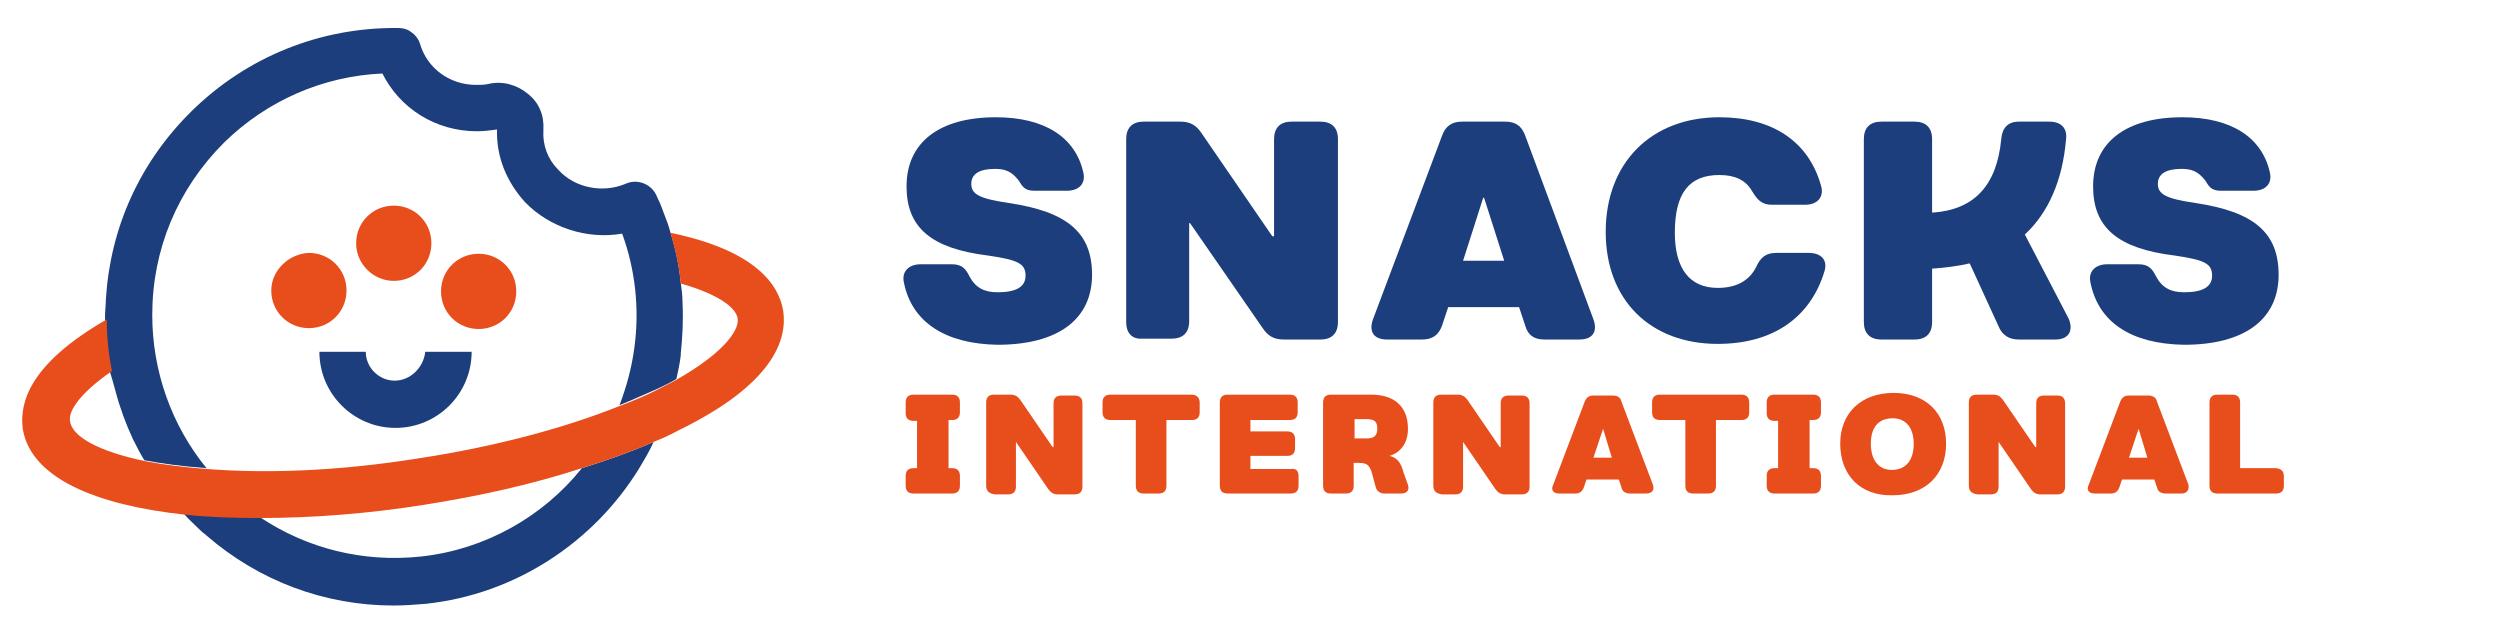 <?xml version="1.0" encoding="utf-8"?>
<!-- Generator: Adobe Illustrator 27.0.0, SVG Export Plug-In . SVG Version: 6.00 Build 0)  -->
<svg version="1.1" id="Livello_1" xmlns="http://www.w3.org/2000/svg" xmlns:xlink="http://www.w3.org/1999/xlink" x="0px" y="0px"
	 viewBox="0 0 285.7 72.3" style="enable-background:new 0 0 285.7 72.3;" xml:space="preserve">
<style type="text/css">
	.st0{fill:#1D3E7C;}
	.st1{fill:#E84E1B;}
</style>
<path class="st0" d="M13.2,44.7c0.5,1.9,1.2,3.8,2,5.5c0.4,0.8,0.8,1.6,1.3,2.4c2.1,0.4,4.4,0.7,7.1,0.9c-4-4.9-6.2-11.1-6.2-17.5
	c0-7.5,2.9-14.4,8.2-19.7c4.9-4.8,11.3-7.6,18.1-7.9c2,4,6.1,6.6,10.8,6.6c0.8,0,1.5-0.1,2.3-0.2c-0.1,3.1,1.1,6,3.2,8.3
	c2.8,2.9,7.1,4.3,11.1,3.6c1.5,4.1,2,8.6,1.4,13c-0.3,2.3-0.9,4.5-1.7,6.6c1.5-0.6,3-1.3,4.4-1.9c0.8-0.4,1.5-0.7,2.1-1.1
	c0.2-0.9,0.4-1.8,0.5-2.7c0-0.1,0-0.1,0-0.2c0.2-1.9,0.3-3.9,0.2-5.8c0-0.8-0.1-1.5-0.2-2.3c-0.2-2-0.6-3.9-1.2-5.8
	c-0.2-0.8-0.5-1.5-0.8-2.3c-0.2-0.6-0.5-1.3-0.8-1.9c-0.6-1.3-2.2-1.9-3.5-1.3c-2.6,1.1-5.8,0.5-7.7-1.6c-1.2-1.2-1.8-2.8-1.7-4.5
	l0-0.1c0.1-1.6-0.5-3.1-1.8-4.1c-1.2-1-2.9-1.5-4.5-1.1c-0.5,0.1-0.9,0.1-1.4,0.1c-3,0-5.6-1.9-6.4-4.7c-0.1-0.4-0.4-0.8-0.7-1.1
	c-0.1-0.1-0.3-0.2-0.4-0.3c-0.4-0.3-0.9-0.4-1.4-0.4c-8.9-0.1-17.3,3.3-23.6,9.5C16,18.5,12.6,26,12.1,34.2c0,0.6-0.1,1.3-0.1,2
	c0,0.2,0,0.3,0,0.5c0,2,0.2,3.9,0.6,5.9C12.8,43.2,13,44,13.2,44.7"/>
<path class="st0" d="M48.1,63.6c-6.6,0.7-13-0.9-18.4-4.5c-3.1,0-6-0.1-8.7-0.4c0.6,0.7,1.3,1.3,2,2c0.2,0.2,0.4,0.3,0.6,0.5
	c6,5.2,13.5,8,21.4,8c1.2,0,2.5-0.1,3.7-0.2c10.2-1.1,19.1-7,24.3-15.4c0.6-1,1.2-2,1.7-3.1c-2.5,1.1-5.3,2.1-8.2,3
	C62.1,59,55.5,62.8,48.1,63.6"/>
<path class="st1" d="M89.5,35.5c-0.5-3-3.2-6.9-12.9-8.9c0.6,1.9,1,3.8,1.2,5.8c4.2,1.2,6.3,2.7,6.5,4c0.2,1.5-1.9,4.1-7,7
	c-0.7,0.4-1.4,0.7-2.1,1.1c-1.4,0.7-2.8,1.3-4.4,1.9c-6.5,2.6-14.5,4.7-23.1,6c-9.4,1.5-17.6,1.7-24,1.2c-2.7-0.2-5.1-0.5-7.1-0.9
	c-5.3-1.1-8.4-2.8-8.6-4.6c-0.2-1.2,1.3-3.3,4.8-5.7c-0.4-1.9-0.6-3.9-0.6-5.9C3.5,41.5,2.2,45.9,2.6,49c0.9,5.6,8.3,8.7,18.4,9.8
	c2.7,0.3,5.6,0.4,8.7,0.4c0,0,0,0,0,0c6,0,12.4-0.5,18.7-1.5c6.4-1,12.6-2.4,18.1-4.2c2.9-0.9,5.7-1.9,8.2-3c1-0.4,1.9-0.8,2.8-1.3
	C88.4,43.9,90,38.8,89.5,35.5"/>
<path class="st1" d="M39.6,33.2c0-2.4-1.9-4.3-4.3-4.3C33,29,31,30.9,31,33.2c0,2.4,1.9,4.3,4.3,4.3C37.7,37.5,39.6,35.6,39.6,33.2"
	/>
<path class="st1" d="M54.7,29c-2.4,0-4.3,1.9-4.3,4.3s1.9,4.3,4.3,4.3c2.4,0,4.3-1.9,4.3-4.3S57.1,29,54.7,29"/>
<path class="st1" d="M45,32.1c2.4,0,4.3-1.9,4.3-4.3s-1.9-4.3-4.3-4.3c-2.4,0-4.3,1.9-4.3,4.3S42.7,32.1,45,32.1"/>
<path class="st0" d="M45.1,43.5c-1.8,0-3.3-1.5-3.3-3.3h-5.3c0,4.8,3.9,8.7,8.7,8.7c4.8,0,8.7-3.9,8.7-8.7h-5.3
	C48.4,42,46.9,43.5,45.1,43.5"/>
<path class="st0" d="M103.3,32.3c-0.3-1.3,0.6-2.1,1.9-2.1h3.6c1.2,0,1.6,0.6,2,1.4c0.7,1.3,1.7,1.8,3.2,1.8c2.1,0,3.2-0.6,3.2-1.9
	c0-1.4-0.9-1.8-4.3-2.3c-6.5-0.8-9.3-3.2-9.3-7.9c0-5,3.7-7.9,10.2-7.9c5.6,0,9.1,2.3,10,6.3c0.3,1.3-0.5,2.1-1.9,2.1h-3.7
	c-1.2,0-1.4-0.6-1.8-1.2c-0.8-1-1.5-1.3-2.7-1.3c-1.8,0-2.7,0.6-2.7,1.7c0,1.2,0.9,1.7,4.3,2.2c6.7,1,9.5,3.4,9.5,8.2
	c0,5.1-3.9,8-10.8,8C108,39.3,104.2,36.8,103.3,32.3"/>
<path class="st0" d="M128.7,36.8V15.9c0-1.3,0.7-2,2-2h4.2c1.1,0,1.8,0.4,2.4,1.3l8.1,11.8h0.2V15.9c0-1.3,0.7-2,2-2h3.3
	c1.3,0,2,0.7,2,2v20.9c0,1.3-0.7,2-2,2h-4.2c-1.1,0-1.8-0.4-2.4-1.3l-8.3-12h-0.1v11.2c0,1.3-0.7,2-2,2h-3.3
	C129.4,38.8,128.7,38.1,128.7,36.8"/>
<path class="st0" d="M180.5,38.8h-4c-1.2,0-1.9-0.5-2.2-1.6l-0.7-2.1h-8.1l-0.7,2.1c-0.4,1.1-1.1,1.6-2.3,1.6h-4
	c-1.5,0-2.1-0.9-1.6-2.3l7.9-21c0.4-1.1,1.1-1.6,2.3-1.6h4.9c1.2,0,1.9,0.5,2.3,1.6l7.8,21C182.6,37.9,182,38.8,180.5,38.8
	 M171.9,29.8l-2.3-7.2h-0.1l-2.3,7.2H171.9z"/>
<path class="st0" d="M196.3,39.3c-7.7,0-12.8-5-12.8-12.8c0-7.9,5.2-13.1,13-13.1c6.1,0,10.2,2.8,11.6,7.8c0.4,1.3-0.4,2.2-1.8,2.2
	h-3.8c-1.2,0-1.7-0.6-2.3-1.6c-0.7-1.2-1.9-1.8-3.7-1.8c-3.5,0-5.1,2.1-5.1,6.6c0,4.1,1.7,6.3,4.9,6.3c2.1,0,3.6-0.8,4.4-2.4
	c0.5-1.1,1.1-1.6,2.3-1.6h3.7c1.4,0,2.2,0.8,1.8,2.1C206.9,36.3,202.6,39.3,196.3,39.3L196.3,39.3z"/>
<path class="st0" d="M234.9,38.8h-4.2c-1.1,0-1.9-0.5-2.3-1.5l-3.3-7.2c-1.3,0.3-2.8,0.5-4.3,0.6v6.1c0,1.3-0.7,2-2,2h-3.8
	c-1.3,0-2-0.7-2-2V15.9c0-1.3,0.7-2,2-2h3.8c1.3,0,2,0.7,2,2v8.4c4.8-0.3,7.4-3.1,7.9-8.4c0.1-1.3,0.8-2,2-2h3.5
	c1.3,0,2.1,0.7,1.9,2.1c-0.4,4.6-2,8.3-4.7,10.8l5,9.6C237,37.8,236.4,38.8,234.9,38.8"/>
<path class="st0" d="M238.9,32.3c-0.3-1.3,0.6-2.1,1.9-2.1h3.6c1.2,0,1.6,0.6,2,1.4c0.7,1.3,1.7,1.8,3.2,1.8c2.1,0,3.2-0.6,3.2-1.9
	c0-1.4-0.9-1.8-4.3-2.3c-6.5-0.8-9.3-3.2-9.3-7.9c0-5,3.7-7.9,10.2-7.9c5.6,0,9.1,2.3,10,6.3c0.3,1.3-0.5,2.1-1.9,2.1h-3.7
	c-1.2,0-1.4-0.6-1.8-1.2c-0.8-1-1.5-1.3-2.7-1.3c-1.8,0-2.7,0.6-2.7,1.7c0,1.2,0.9,1.7,4.3,2.2c6.7,1,9.5,3.4,9.5,8.2
	c0,5.1-3.9,8-10.8,8C243.5,39.3,239.8,36.8,238.9,32.3"/>
<path class="st1" d="M108.4,48.1v5.4h0.4c0.6,0,0.9,0.3,0.9,0.9v1.1c0,0.6-0.3,0.9-0.9,0.9h-4.4c-0.6,0-0.9-0.3-0.9-0.9v-1.1
	c0-0.6,0.3-0.9,0.9-0.9h0.4v-5.4h-0.4c-0.6,0-0.9-0.3-0.9-0.9V46c0-0.6,0.3-0.9,0.9-0.9h4.4c0.6,0,0.9,0.3,0.9,0.9v1.1
	c0,0.6-0.3,0.9-0.9,0.9H108.4z"/>
<path class="st1" d="M112.7,55.5V46c0-0.6,0.3-0.9,0.9-0.9h1.9c0.5,0,0.8,0.2,1.1,0.6l3.7,5.4h0.1v-5c0-0.6,0.3-0.9,0.9-0.9h1.5
	c0.6,0,0.9,0.3,0.9,0.9v9.5c0,0.6-0.3,0.9-0.9,0.9h-1.9c-0.5,0-0.8-0.2-1.1-0.6l-3.7-5.4h0v5.1c0,0.6-0.3,0.9-0.9,0.9h-1.5
	C113,56.4,112.7,56.1,112.7,55.5"/>
<path class="st1" d="M137.1,46v1.1c0,0.6-0.3,0.9-0.9,0.9h-2.9v7.5c0,0.6-0.3,0.9-0.9,0.9h-1.7c-0.6,0-0.9-0.3-0.9-0.9V48h-2.9
	c-0.6,0-0.9-0.3-0.9-0.9V46c0-0.6,0.3-0.9,0.9-0.9h9.3C136.7,45.1,137.1,45.4,137.1,46"/>
<path class="st1" d="M148.4,54.4v1.1c0,0.6-0.3,0.9-0.9,0.9h-7.2c-0.6,0-0.9-0.3-0.9-0.9V46c0-0.6,0.3-0.9,0.9-0.9h7.1
	c0.6,0,0.9,0.3,0.9,0.9v1.1c0,0.6-0.3,0.9-0.9,0.9h-4.5v1.3h4.2c0.6,0,0.9,0.3,0.9,0.9v1c0,0.6-0.3,0.9-0.9,0.9h-4.2v1.5h4.6
	C148.1,53.5,148.4,53.8,148.4,54.4"/>
<path class="st1" d="M160.9,55.4c0.2,0.6-0.1,1-0.8,1h-1.9c-0.5,0-0.9-0.3-1-0.8l-0.3-1.1c-0.3-1.3-0.6-1.6-1.6-1.6h-0.6v2.6
	c0,0.6-0.3,0.9-0.9,0.9h-1.7c-0.6,0-0.9-0.3-0.9-0.9V46c0-0.6,0.3-0.9,0.9-0.9h4.6c2.7,0,4.2,1.4,4.2,3.9c0,1.6-0.8,2.7-2.1,3.1
	c0.9,0.2,1.3,0.8,1.6,1.9L160.9,55.4z M156.2,50.1c0.8,0,1.2-0.3,1.2-1.1c0-0.8-0.3-1.1-1.2-1.1h-1.4v2.2H156.2z"/>
<path class="st1" d="M163.8,55.5V46c0-0.6,0.3-0.9,0.9-0.9h1.9c0.5,0,0.8,0.2,1.1,0.6l3.7,5.4h0.1v-5c0-0.6,0.3-0.9,0.9-0.9h1.5
	c0.6,0,0.9,0.3,0.9,0.9v9.5c0,0.6-0.3,0.9-0.9,0.9H172c-0.5,0-0.8-0.2-1.1-0.6l-3.7-5.4h0v5.1c0,0.6-0.3,0.9-0.9,0.9h-1.5
	C164.1,56.4,163.8,56.1,163.8,55.5"/>
<path class="st1" d="M188.1,56.4h-1.8c-0.5,0-0.9-0.2-1-0.7l-0.3-0.9h-3.7l-0.3,0.9c-0.2,0.5-0.5,0.7-1,0.7h-1.8c-0.7,0-1-0.4-0.7-1
	l3.6-9.5c0.2-0.5,0.5-0.7,1-0.7h2.2c0.5,0,0.9,0.2,1,0.7l3.6,9.5C189.1,56,188.8,56.4,188.1,56.4 M184.2,52.3l-1-3.3h0l-1.1,3.3
	H184.2z"/>
<path class="st1" d="M199.9,46v1.1c0,0.6-0.3,0.9-0.9,0.9h-2.9v7.5c0,0.6-0.3,0.9-0.9,0.9h-1.7c-0.6,0-0.9-0.3-0.9-0.9V48h-2.9
	c-0.6,0-0.9-0.3-0.9-0.9V46c0-0.6,0.3-0.9,0.9-0.9h9.3C199.6,45.1,199.9,45.4,199.9,46"/>
<path class="st1" d="M206.8,48.1v5.4h0.4c0.6,0,0.9,0.3,0.9,0.9v1.1c0,0.6-0.3,0.9-0.9,0.9h-4.4c-0.6,0-0.9-0.3-0.9-0.9v-1.1
	c0-0.6,0.3-0.9,0.9-0.9h0.4v-5.4h-0.4c-0.6,0-0.9-0.3-0.9-0.9V46c0-0.6,0.3-0.9,0.9-0.9h4.4c0.6,0,0.9,0.3,0.9,0.9v1.1
	c0,0.6-0.3,0.9-0.9,0.9H206.8z"/>
<path class="st1" d="M210.3,50.7c0-3.5,2.4-5.8,6.1-5.8c3.7,0,6,2.3,6,5.8c0,3.6-2.4,5.9-6.1,5.9C212.6,56.7,210.3,54.3,210.3,50.7
	 M218.7,50.7c0-1.8-0.9-2.9-2.4-2.9c-1.6,0-2.5,1-2.5,2.9c0,1.9,0.9,3,2.4,3C217.8,53.7,218.7,52.6,218.7,50.7"/>
<path class="st1" d="M225,55.5V46c0-0.6,0.3-0.9,0.9-0.9h1.9c0.5,0,0.8,0.2,1.1,0.6l3.7,5.4h0.1v-5c0-0.6,0.3-0.9,0.9-0.9h1.5
	c0.6,0,0.9,0.3,0.9,0.9v9.5c0,0.6-0.3,0.9-0.9,0.9h-1.9c-0.5,0-0.8-0.2-1.1-0.6l-3.7-5.4h0v5.1c0,0.6-0.3,0.9-0.9,0.9h-1.5
	C225.3,56.4,225,56.1,225,55.5"/>
<path class="st1" d="M249.3,56.4h-1.8c-0.5,0-0.9-0.2-1-0.7l-0.3-0.9h-3.7l-0.3,0.9c-0.2,0.5-0.5,0.7-1,0.7h-1.8c-0.7,0-1-0.4-0.7-1
	l3.6-9.5c0.2-0.5,0.5-0.7,1-0.7h2.2c0.5,0,0.9,0.2,1,0.7l3.6,9.5C250.2,56,249.9,56.4,249.3,56.4 M245.4,52.3l-1-3.3h0l-1.1,3.3
	H245.4z"/>
<path class="st1" d="M261,54.4v1.1c0,0.6-0.3,0.9-0.9,0.9h-6.7c-0.6,0-0.9-0.3-0.9-0.9V46c0-0.6,0.3-0.9,0.9-0.9h1.7
	c0.6,0,0.9,0.3,0.9,0.9v7.5h4C260.6,53.5,261,53.8,261,54.4"/>
</svg>

